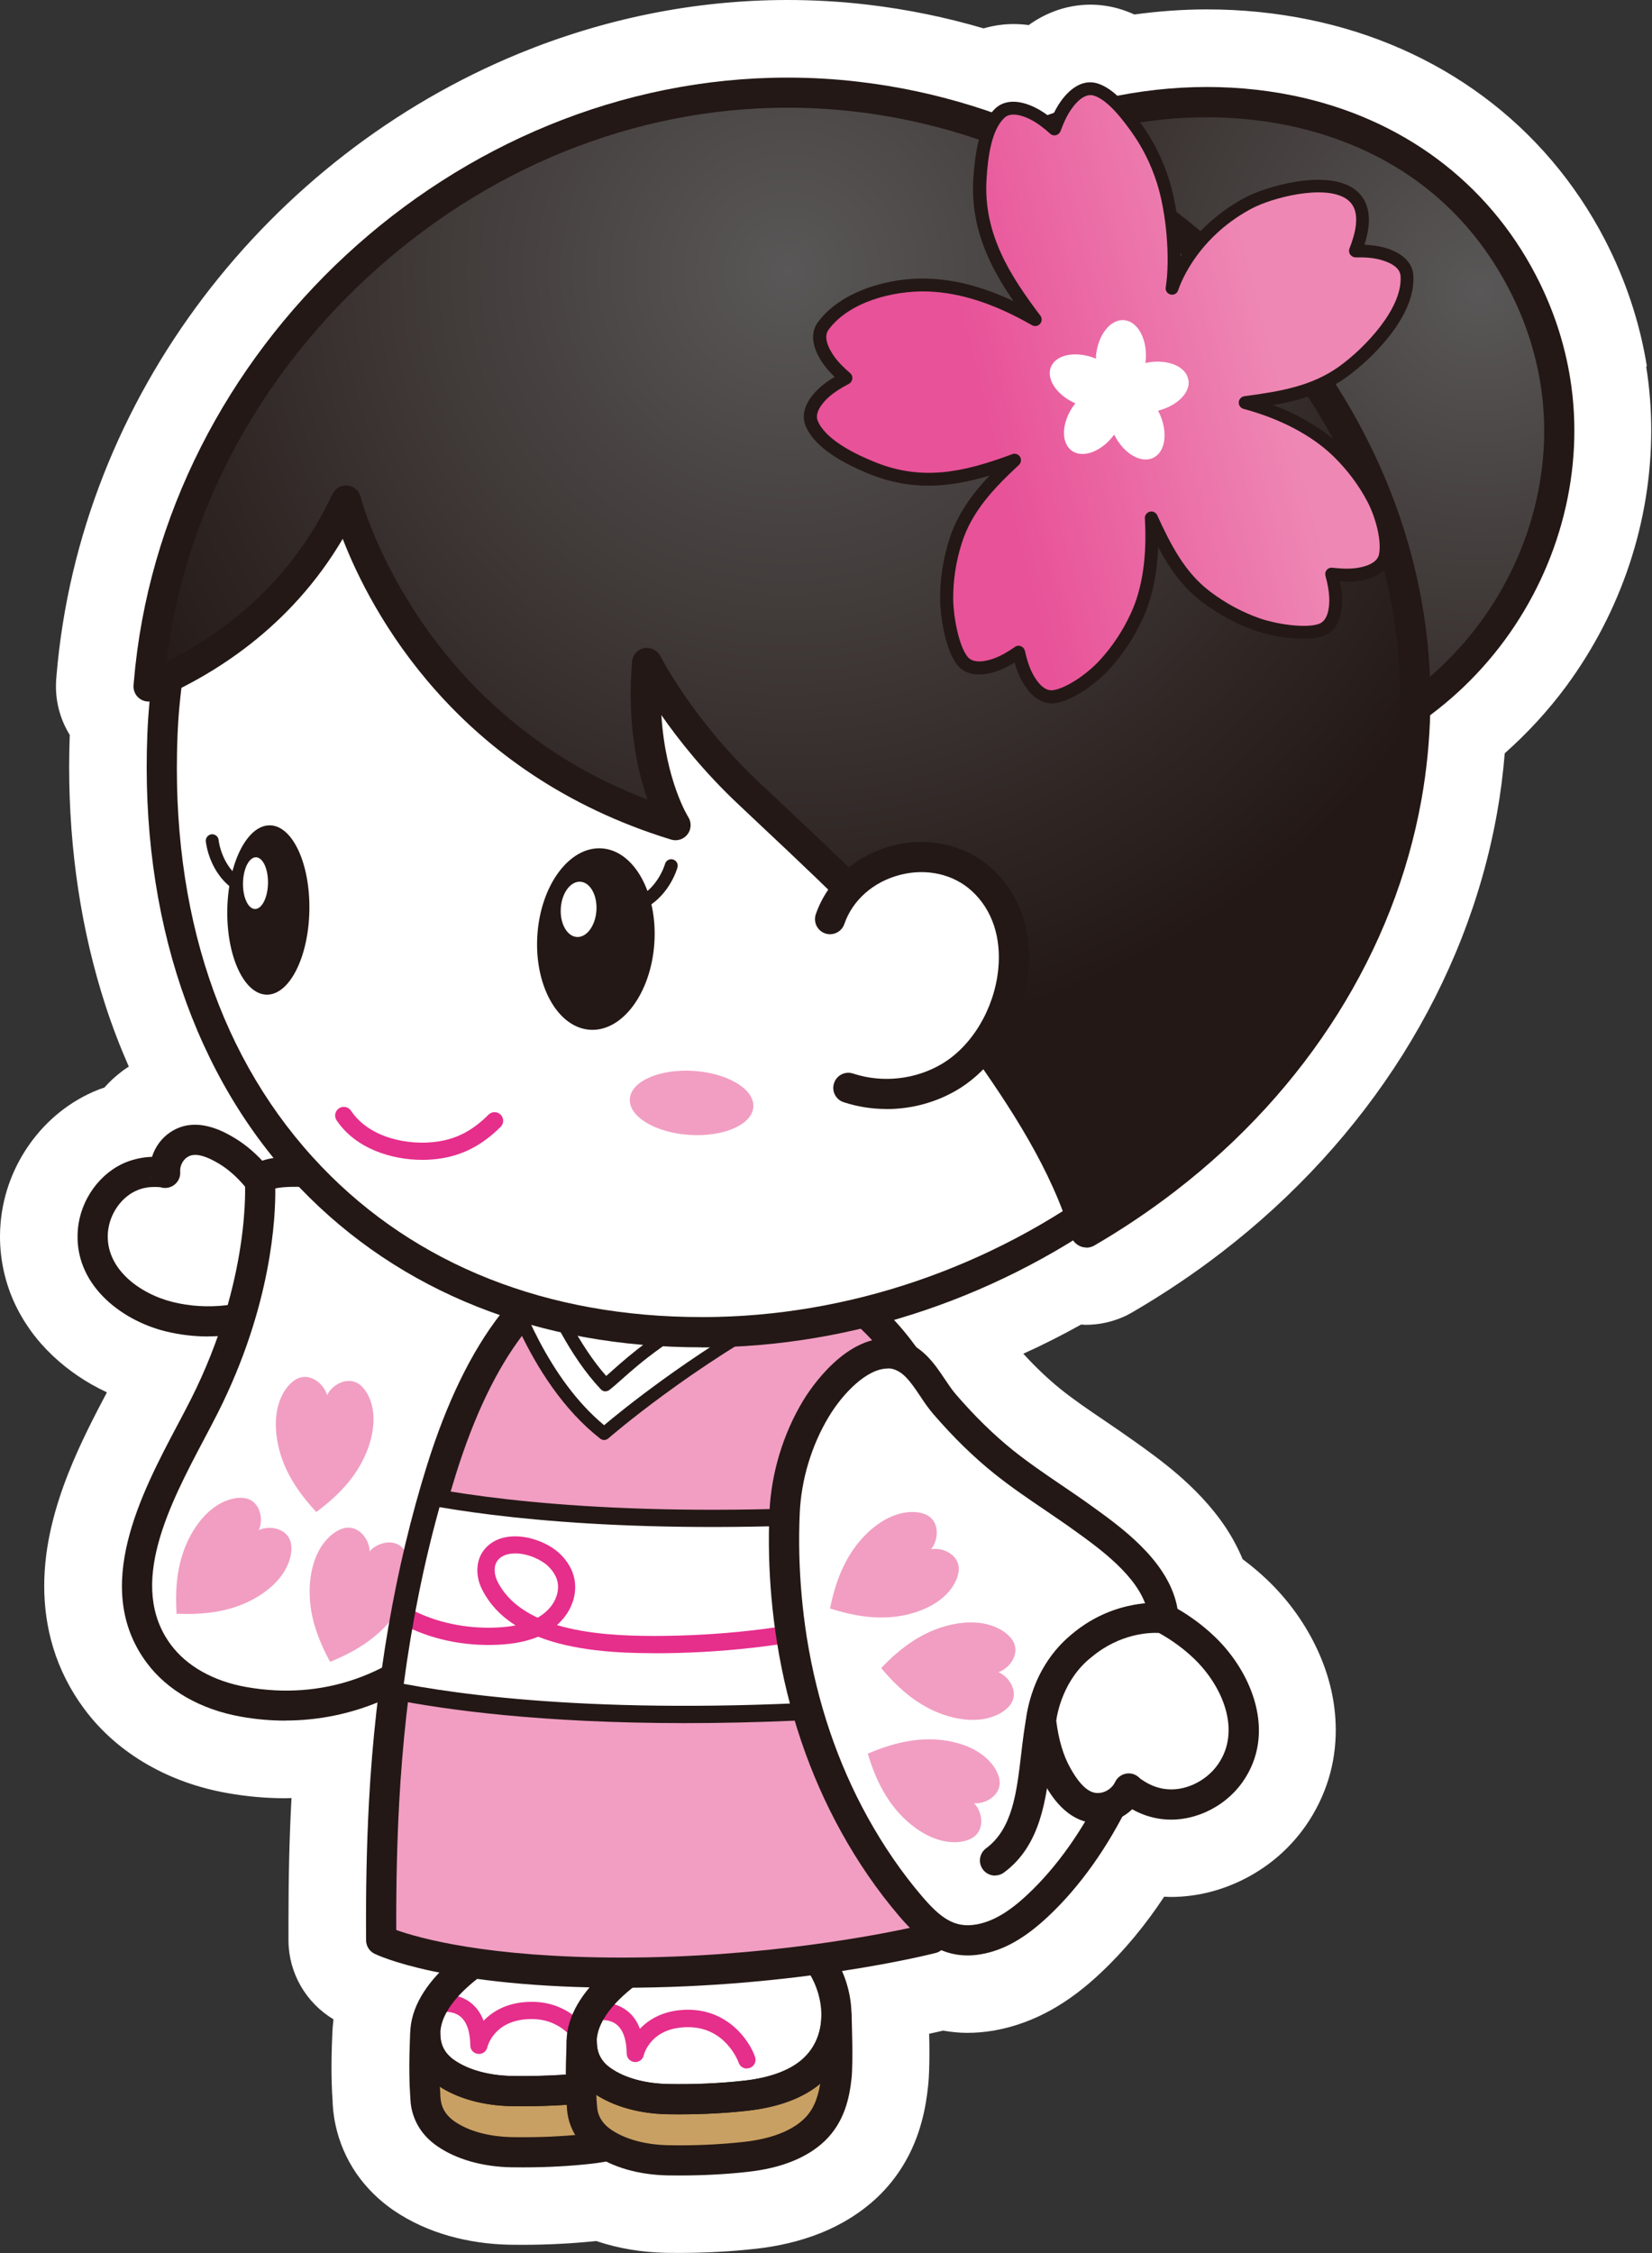 <?xml version="1.0" encoding="UTF-8"?><svg id="_レイヤー_2" xmlns="http://www.w3.org/2000/svg" xmlns:xlink="http://www.w3.org/1999/xlink" viewBox="0 0 191.61 261.29"><rect x="0" y="0" width="191.61" height="261.29" fill="#333333" stroke="none"/><defs><style>.cls-1{fill:#231815;}.cls-1,.cls-2,.cls-3,.cls-4,.cls-5,.cls-6,.cls-7,.cls-8{stroke-width:0px;}.cls-2{fill:#f19ec2;}.cls-3{fill:#c9a063;}.cls-4{fill:#e62e8b;}.cls-5{fill:#fff;}.cls-6{fill:url(#_名称未設定グラデーション_6);}.cls-7{fill:url(#_名称未設定グラデーション_7);}.cls-8{fill:url(#_名称未設定グラデーション_7-2);}</style><radialGradient id="_名称未設定グラデーション_7" cx="307.34" cy="-733.45" fx="307.34" fy="-733.45" r="76.93" gradientTransform="translate(-306.09 669.39) rotate(14.19)" gradientUnits="userSpaceOnUse"><stop offset="0" stop-color="#595757"/><stop offset="1" stop-color="#231815"/></radialGradient><radialGradient id="_名称未設定グラデーション_7-2" cx="91.44" cy="31.46" fx="91.44" fy="31.46" r="89.7" gradientTransform="matrix(1,0,0,1,0,0)" xlink:href="#_名称未設定グラデーション_7"/><linearGradient id="_名称未設定グラデーション_6" x1="242.14" y1="-566.05" x2="273.07" y2="-581.02" gradientTransform="translate(-236.65 554.18) rotate(11.57)" gradientUnits="userSpaceOnUse"><stop offset="0" stop-color="#e85298"/><stop offset="1" stop-color="#ee87b4"/></linearGradient></defs><g id="_レイヤー_4"><polygon class="cls-5" points="26.35 207.94 26.35 207.94 26.35 207.94 26.35 207.94"/><polygon class="cls-5" points=".07 141.8 .07 141.8 .07 141.79 .07 141.8"/><polygon class="cls-5" points="14.7 123.86 14.71 123.85 14.71 123.85 14.7 123.86"/><path class="cls-5" d="M191.02,42.51h0c-.82-5.12-2.48-10.09-4.89-14.74-3.43-6.61-8.25-12.26-14.1-16.59-5.85-4.34-12.7-7.36-20.14-8.89-3.92-.81-7.91-1.2-11.89-1.2-2.82,0-5.64.21-8.43.59-.57-.26-1.19-.5-1.87-.69h0c-1.03-.29-2.13-.45-3.22-.45-1.26,0-2.5.21-3.63.57-1.36.44-2.54,1.08-3.54,1.8-.56-.08-1.15-.12-1.76-.12-1.1,0-2.29.16-3.47.5-4.35-1.28-8.82-2.2-13.37-2.74h0C97.6.18,94.45,0,91.33,0c-10.87,0-21.4,2.22-31.09,6.19-14.54,5.97-27.22,15.86-36.67,28.32-9.44,12.46-15.66,27.56-17.02,43.88v.02s-.03.35-.03.35v-.03c-.02.29-.03.59-.03.89,0,2.01.57,3.94,1.6,5.61-.04,1.23-.07,2.45-.07,3.67,0,9.76,1.42,19.11,4.22,27.73.79,2.42,1.69,4.77,2.7,7.07-.07.05-.15.09-.23.14-.99.67-1.85,1.44-2.61,2.29-.24.08-.48.15-.72.25-3.3,1.32-5.93,3.52-7.85,6.17-1.91,2.65-3.15,5.79-3.46,9.24-.05.55-.07,1.09-.07,1.63,0,2.79.65,5.5,1.74,7.81.82,1.74,1.86,3.27,3.02,4.59,1.75,1.98,3.74,3.51,5.82,4.71.6.34,1.21.65,1.82.94-1.39,2.64-3.06,5.81-4.49,9.42-.75,1.91-1.43,3.94-1.94,6.11-.51,2.17-.84,4.49-.84,6.95,0,2.32.31,4.76,1.06,7.2.75,2.44,1.95,4.84,3.58,7.03,1.99,2.69,4.53,4.85,7.36,6.47,2.83,1.62,5.94,2.71,9.22,3.29,2.24.4,4.5.6,6.73.6.24,0,.48-.01.73-.02-.24,4.44-.35,9.07-.35,14.05,0,.82,0,1.66,0,2.51h0c.03,3.76,2.04,7.19,5.22,9.1-.01.14-.02.29-.04.43-.03.21-.04.33-.06.62,0,.09-.01.23-.03.48-.03.74-.1,2.23-.1,4.01,0,1.22.03,2.57.13,3.98h0v.03s0,0,0,.01c0,0,0,0,0,0v.14s0-.01,0-.01c.03.38.07,1.34.34,2.57.42,1.97,1.25,3.93,2.42,5.62,1.17,1.7,2.65,3.12,4.25,4.23,2.04,1.4,4.24,2.37,6.5,3.01,2.27.64,4.62.97,7.01,1.02h.01c.5,0,1.01.01,1.54.01,2.88,0,5.75-.15,8.5-.44,2.58.87,5.3,1.31,8.08,1.37h.01c.51,0,1.02.01,1.53.01,3.02,0,6.03-.16,8.89-.48,2.6-.29,5.1-.86,7.49-1.81,2.39-.95,4.67-2.33,6.62-4.17h0c1.15-1.09,2.1-2.29,2.86-3.5,1.14-1.81,1.83-3.63,2.26-5.22.44-1.6.63-3.01.75-4.11.08-.73.11-1.35.13-1.99.02-.63.03-1.27.03-1.9,0-.78-.01-1.55-.03-2.24.63-.13,1.17-.25,1.61-.36.9.15,1.83.26,2.79.26,1.04,0,2.09-.09,3.12-.27h0c2.36-.41,4.65-1.27,6.71-2.43,2.06-1.16,3.91-2.6,5.65-4.24,2.77-2.6,5.22-5.59,7.38-8.85.24,0,.48.03.72.03,3.17,0,6.15-.81,8.82-2.21,2.66-1.4,5.04-3.42,6.87-6.04h0c1.19-1.7,2.08-3.56,2.66-5.45.58-1.89.83-3.81.83-5.65,0-3.68-.98-7-2.39-9.87-1.42-2.88-3.29-5.36-5.46-7.46-.94-.9-1.92-1.73-2.95-2.49-.56-1.34-1.23-2.57-1.95-3.66-1.74-2.6-3.73-4.56-5.57-6.16-1.85-1.59-3.6-2.83-4.87-3.74-1.23-.88-2.42-1.69-3.55-2.46-1.93-1.3-3.73-2.54-5.17-3.7-1.41-1.14-2.84-2.48-4.33-4.11,2.28-1.03,4.51-2.16,6.7-3.38.17,0,.34.02.51.03,1.6,0,3.12-.33,4.64-1.03l.35-.18.13-.07.34-.19c3.59-2.09,7.07-4.42,10.35-6.95,8.45-6.51,15.54-14.27,20.97-22.89,5.42-8.62,9.19-18.12,10.96-28.06.41-2.29.7-4.6.89-6.91,2.61-2.32,5.02-4.92,7.14-7.79,6.4-8.7,9.85-19.11,9.85-29.65,0-2.48-.19-4.97-.59-7.44ZM10.95,88.35s0,0,0,0c0,0,0,0,0,0h0ZM17.06,163.13s0,0,0,0t0,0h0ZM69.57,259.87s0,0,0,0,0,0,0,0h0ZM109.2,6.1s0,0,0,0h0s0,0,0,0ZM121.58,152.73s0,0,0,0c0,0,0,0,0,0h-.01Z"/><path class="cls-5" d="M51.73,240.37c2.12,1.46,4.95,2.08,7.61,2.13,2.95.05,6.11-.07,9.04-.4s5.91-1.2,7.91-3.1c3.15-2.99,3.2-7.66,1.37-11.22-.88-1.71-2.33-3.42-4.11-4.47-4.12-2.42-9.34-.71-13.3,1.14-4.82,2.26-11.99,7.12-10.79,12.64.31,1.44,1.14,2.5,2.27,3.27Z"/><path class="cls-3" d="M49.33,242.97c.03.4.04.81.13,1.22.31,1.44,1.14,2.5,2.27,3.27,2.12,1.46,4.95,2.08,7.61,2.13,2.95.05,6.11-.07,9.04-.4s5.91-1.2,7.91-3.1c1.79-1.7,2.35-3.94,2.59-6.2.21-1.89,0-7.09,0-7.09-.02,2.27-.8,4.5-2.59,6.2-2,1.9-4.99,2.78-7.91,3.1s-6.09.45-9.04.4c-2.66-.05-5.49-.67-7.61-2.13-1.13-.78-1.96-1.84-2.27-3.27-.09-.41-.13-.81-.13-1.22,0,0-.23,3.96,0,7.09Z"/><path class="cls-4" d="M68.48,238.95c-.41,0-.8-.26-.94-.67-.06-.17-1.52-4.13-5.87-4.13s-5.12,3.16-5.15,3.29c-.12.49-.59.81-1.09.75-.5-.06-.88-.47-.88-.97-.02-1.64-.42-2.78-1.18-3.38-.93-.73-2.16-.49-2.17-.48-.54.12-1.07-.22-1.19-.76-.12-.54.22-1.07.76-1.19.09-.02,2.17-.46,3.85.86.65.52,1.15,1.21,1.47,2.08,1.13-1.19,2.93-2.2,5.6-2.2,4.64,0,7.11,3.58,7.76,5.47.18.52-.1,1.09-.62,1.27-.11.04-.22.05-.33.05Z"/><path class="cls-1" d="M60.68,244.26c-.46,0-.92,0-1.37-.01-3.34-.06-6.38-.93-8.57-2.44,0,0,0,0,0,0-1.6-1.1-2.6-2.56-2.99-4.34-1.31-6.08,5.21-11.52,11.76-14.6,6.27-2.94,11.15-3.29,14.93-1.07,1.93,1.13,3.67,3.02,4.78,5.18,2,3.9,2.25,9.52-1.72,13.29-2.04,1.94-5.04,3.14-8.92,3.57-2.49.28-5.19.42-7.89.42ZM52.72,238.93c1.63,1.12,3.99,1.77,6.65,1.82,3.01.05,6.05-.08,8.81-.39,3.06-.34,5.45-1.25,6.9-2.63,2.66-2.52,2.42-6.41,1.02-9.15-.8-1.56-2.09-2.97-3.44-3.76-2.71-1.59-6.53-1.2-11.67,1.22-4.09,1.92-10.77,6.33-9.83,10.69.19.89.7,1.61,1.55,2.2h0Z"/><path class="cls-1" d="M60.69,251.35c-.46,0-.92,0-1.39-.01-3.34-.06-6.38-.93-8.57-2.44-1.6-1.1-2.6-2.56-2.99-4.34-.1-.46-.13-.89-.15-1.26v-.19s-.01,0-.01,0c-.23-3.21-.01-7.15,0-7.32.05-.94.85-1.7,1.79-1.65.95.03,1.7.8,1.7,1.74,0,.29.03.57.09.85.19.89.7,1.61,1.55,2.2,1.63,1.12,3.99,1.77,6.65,1.82,3.01.05,6.05-.08,8.81-.39,3.06-.34,5.45-1.25,6.9-2.63,1.67-1.59,2.04-3.56,2.04-4.94,0-.95.77-1.72,1.72-1.74.93,0,1.74.73,1.78,1.68.02.55.2,5.38,0,7.35-.24,2.24-.82,5.08-3.12,7.28-2.04,1.94-5.04,3.14-8.92,3.57-2.49.28-5.19.42-7.88.42ZM51.07,242.84v.22c.03.29.05.54.1.76.19.89.7,1.61,1.55,2.2,1.63,1.13,3.99,1.77,6.65,1.82,3,.06,6.05-.08,8.81-.39,3.06-.34,5.45-1.25,6.9-2.63,1.01-.95,1.6-2.22,1.92-4.12-2.02,1.68-4.85,2.74-8.43,3.14-2.91.33-6.11.46-9.27.41-3.19-.06-6.12-.86-8.28-2.25.01.29.03.57.05.84h0Z"/><path class="cls-5" d="M69.87,241.3c2.12,1.46,4.95,2.08,7.61,2.13,2.95.05,6.11-.07,9.04-.4,2.92-.33,5.91-1.2,7.91-3.1,3.15-2.99,3.2-7.66,1.37-11.22-.88-1.71-2.33-3.42-4.11-4.47-4.12-2.42-9.34-.71-13.3,1.14-4.82,2.26-11.99,7.12-10.79,12.64.31,1.44,1.14,2.5,2.27,3.27Z"/><path class="cls-3" d="M67.46,243.91c.03.4.04.81.13,1.22.31,1.44,1.14,2.5,2.27,3.27,2.12,1.46,4.95,2.08,7.61,2.13,2.95.05,6.11-.07,9.04-.4s5.91-1.2,7.91-3.1c1.79-1.7,2.35-3.94,2.59-6.2.21-1.89,0-7.09,0-7.09-.02,2.27-.8,4.5-2.59,6.2-2,1.9-4.99,2.78-7.91,3.1-2.93.33-6.09.45-9.04.4-2.66-.05-5.49-.67-7.61-2.13-1.13-.78-1.96-1.84-2.27-3.27-.09-.41-.13-.81-.13-1.22,0,0-.23,3.96,0,7.09Z"/><path class="cls-4" d="M86.62,239.89c-.41,0-.8-.26-.94-.67-.06-.17-1.52-4.13-5.87-4.13s-5.12,3.16-5.15,3.29c-.12.49-.59.81-1.09.75-.5-.06-.88-.47-.88-.97-.02-1.63-.42-2.76-1.17-3.37-.92-.74-2.18-.49-2.19-.49-.54.12-1.07-.23-1.18-.77-.12-.54.22-1.07.76-1.19.09-.02,2.17-.46,3.84.86.66.52,1.15,1.21,1.47,2.08,1.13-1.19,2.93-2.21,5.6-2.21,4.64,0,7.11,3.58,7.76,5.48.18.52-.1,1.09-.62,1.27-.11.04-.22.05-.33.05Z"/><path class="cls-1" d="M78.83,245.2c-.46,0-.93,0-1.39-.01-3.33-.06-6.38-.93-8.57-2.44h0c-1.6-1.1-2.6-2.56-2.99-4.34-1.31-6.08,5.21-11.52,11.76-14.6,6.26-2.94,11.15-3.29,14.93-1.07,1.93,1.13,3.67,3.02,4.78,5.18,2,3.9,2.25,9.52-1.72,13.29-2.04,1.94-5.04,3.14-8.92,3.57-2.49.28-5.19.42-7.88.42ZM70.86,239.86c1.63,1.13,3.99,1.77,6.65,1.82,3,.06,6.05-.08,8.81-.39,3.06-.34,5.45-1.25,6.9-2.63,2.66-2.52,2.42-6.41,1.02-9.15-.8-1.56-2.09-2.97-3.44-3.76-2.71-1.59-6.53-1.19-11.67,1.22-4.09,1.92-10.77,6.33-9.83,10.69.19.89.7,1.62,1.55,2.2h0Z"/><path class="cls-1" d="M78.82,252.29c-.46,0-.92,0-1.37-.01-3.34-.06-6.38-.93-8.57-2.44-1.6-1.1-2.6-2.56-2.99-4.34-.1-.47-.13-.89-.15-1.26v-.19s-.01,0-.01,0c-.23-3.21-.01-7.15,0-7.32.05-.93.82-1.65,1.75-1.65.02,0,.03,0,.05,0,.95.03,1.7.8,1.7,1.74,0,.29.03.57.09.85.19.89.7,1.61,1.55,2.2,1.63,1.13,3.99,1.77,6.65,1.82,3,.06,6.05-.08,8.81-.39,3.06-.34,5.45-1.25,6.9-2.63,1.67-1.59,2.04-3.56,2.04-4.94,0-.95.77-1.72,1.72-1.74.93.01,1.74.73,1.78,1.68.02.54.2,5.38,0,7.35-.24,2.24-.82,5.08-3.12,7.28-2.04,1.94-5.04,3.14-8.92,3.57-2.49.28-5.19.42-7.89.42ZM69.21,243.78l.02.22c.02.29.04.54.08.76.19.89.7,1.61,1.55,2.2,1.63,1.12,3.99,1.77,6.65,1.82,3.01.06,6.05-.08,8.81-.39,3.06-.34,5.45-1.25,6.9-2.63,1.01-.95,1.6-2.22,1.92-4.12-2.02,1.68-4.85,2.73-8.43,3.14-2.92.33-6.12.46-9.27.41-3.19-.06-6.12-.86-8.28-2.25.01.29.03.57.05.84h0Z"/><path class="cls-5" d="M32.86,151.18c-4.03,2.04-8.83,2.6-13.22,1.51-4.64-1.15-9.32-4.72-8.86-9.97.23-2.69,2.01-5.34,4.55-6.34.86-.34,1.79-.5,2.71-.48.07,0,1.11.03,1.11.12-.1-1.26.52-2.55,1.56-3.25,1.8-1.22,3.95-.29,5.61.71,2.36,1.42,4.12,3.69,5.59,5.97.92,1.43,1.71,2.95,2.36,4.52.62,1.48,1.38,3.11.89,4.74-.35,1.16-1.26,1.95-2.31,2.48Z"/><path class="cls-1" d="M24.15,154.99c-1.66,0-3.32-.2-4.93-.59-5.29-1.31-10.73-5.56-10.19-11.82.3-3.46,2.57-6.6,5.65-7.82.92-.36,1.93-.57,2.95-.6.36-1.14,1.1-2.17,2.1-2.84,3.01-2.04,6.38,0,7.49.66,2.85,1.71,4.78,4.39,6.16,6.53.97,1.52,1.81,3.13,2.51,4.79l.11.27c.66,1.57,1.48,3.51.83,5.64-.45,1.48-1.55,2.7-3.19,3.53h0c-2.92,1.48-6.22,2.24-9.5,2.24ZM17.9,137.65c-.67,0-1.33.12-1.92.36-1.85.73-3.27,2.73-3.46,4.87-.36,4.21,3.65,7.16,7.54,8.12,3.97.98,8.35.48,12.01-1.38h0c.78-.4,1.26-.87,1.42-1.42.28-.92-.2-2.06-.71-3.28l-.12-.28c-.61-1.47-1.36-2.9-2.22-4.25-1.17-1.82-2.79-4.08-5.01-5.42-2.3-1.38-3.23-1.1-3.73-.76-.52.35-.85,1.04-.8,1.66.08.96-.64,1.81-1.6,1.89-.24.02-.48,0-.69-.08-.23-.02-.56-.03-.6-.03-.03,0-.07,0-.1,0ZM17.41,136.17c.03.37.17.67.35.91-.19-.26-.32-.57-.35-.91Z"/><path class="cls-5" d="M53.2,188.75c-6.52,7.03-15.47,10.3-24.96,8.61-3.8-.68-7.53-2.48-9.83-5.58-6.54-8.81,1.23-20.65,5.3-28.74,7.32-14.52,6.43-26.16,6.43-26.16,0,0,.33-1.88,10.42-.44s21.77,5.19,22.02,13.57-.96,29.66-9.39,38.75Z"/><path class="cls-2" d="M20.48,187.14c-.17-2.51,0-5.08.88-7.44.86-2.31,2.55-4.79,4.95-5.69.82-.3,1.88-.48,2.69-.08,1.25.62,1.53,2.4,1.02,3.51l.07-.03c1.11-.48,2.83-.22,3.46,1,.41.81.26,1.87-.03,2.69-.85,2.42-3.31,4.14-5.61,5.04-2.29.89-4.79,1.11-7.25,1.01h-.18Z"/><path class="cls-2" d="M36.69,175.35c-1.72-1.84-3.22-3.93-4.03-6.32-.8-2.34-1.06-5.32.23-7.54.44-.75,1.15-1.56,2.03-1.76,1.36-.31,2.71.89,3.01,2.07l.04-.07c.55-1.08,2.05-1.96,3.31-1.42.83.36,1.38,1.29,1.68,2.1.87,2.41.06,5.3-1.15,7.45-1.2,2.14-3,3.9-4.97,5.37l-.15.11Z"/><path class="cls-2" d="M38.28,192.72c-1.2-2.21-2.14-4.61-2.33-7.12-.19-2.46.3-5.42,2.11-7.24.61-.62,1.5-1.22,2.41-1.2,1.4.04,2.4,1.54,2.4,2.76l.05-.06c.8-.9,2.48-1.39,3.56-.55.71.56,1.02,1.59,1.1,2.46.24,2.55-1.26,5.15-2.97,6.93-1.7,1.77-3.88,3.02-6.15,3.95l-.17.07Z"/><path class="cls-1" d="M33.09,199.54c-1.7,0-3.43-.15-5.15-.46-4.67-.83-8.55-3.05-10.93-6.26-6.42-8.65-.64-19.6,3.59-27.59.55-1.04,1.08-2.04,1.56-2.99,6.98-13.86,6.25-25.13,6.25-25.24-.01-.14,0-.29.02-.44.43-2.42,4.37-3.02,12.39-1.87,14.93,2.13,23.29,7.55,23.52,15.25.04,1.16.75,28.55-9.85,39.99h0c-5.78,6.24-13.38,9.6-21.4,9.6ZM31.93,137.82c.04,3.29-.4,13.59-6.65,26-.49.97-1.03,1.99-1.59,3.05-4,7.57-8.98,16.99-3.87,23.87,1.85,2.49,4.95,4.23,8.73,4.9,8.79,1.57,17.09-1.3,23.37-8.08h0c7.71-8.32,9.21-28.17,8.92-37.51-.25-8.12-14.43-11.02-20.52-11.89-5.24-.75-7.5-.54-8.39-.34Z"/><path class="cls-2" d="M108.12,224.78c-.15-8.61-1.17-39.5-.19-47.12.69-5.41,1.95-10.61-.41-15.81-5.98-13.18-23-21.45-36.78-16.78-10.92,3.71-16.34,15.15-19.55,25.39-3.89,12.44-5.95,25.52-6.65,38.51-.29,5.34-.37,10.69-.34,16.03,0,0,7.54,3.77,27.93,3.77s35.97-3.99,35.97-3.99Z"/><path class="cls-1" d="M72.15,230.52c-20.57,0-28.39-3.79-28.72-3.95-.59-.29-.96-.89-.97-1.55-.04-5.85.07-11.13.34-16.14.76-13.98,3.02-27.08,6.72-38.93,4.6-14.69,11.35-23.37,20.65-26.53,14.27-4.84,32.46,3.43,38.94,17.71,2.24,4.93,1.54,9.8.86,14.51-.11.74-.21,1.49-.31,2.24-.78,6.08-.24,28.22.05,40.11.07,2.82.13,5.17.15,6.76.01.81-.53,1.52-1.32,1.73-.64.17-16.02,4.04-36.41,4.04ZM45.96,223.82c2.57.92,10.51,3.2,26.19,3.2,16.54,0,30.02-2.69,34.19-3.62-.03-1.45-.08-3.26-.13-5.33-.31-12.83-.84-34.29-.02-40.64.1-.77.21-1.54.32-2.3.63-4.4,1.23-8.57-.58-12.56-5.78-12.74-21.95-20.14-34.62-15.84-8.17,2.77-14.2,10.71-18.44,24.26-3.62,11.57-5.83,24.38-6.57,38.08-.25,4.6-.36,9.44-.34,14.75Z"/><path class="cls-5" d="M108.3,175c-30.21,2.45-49.13.26-58.03-1.35-2.1,7.33-3.58,14.86-4.54,22.44,8.34,1.65,28.43,4.35,61.83,1.45-.1-8.55-.06-16.5.37-19.88.11-.89.24-1.78.37-2.66Z"/><path class="cls-4" d="M75.86,191.72h-.08c-4.14,0-9.22-.28-13.36-1.91-1.27.53-2.81.84-4.62.93-4.02.2-8-.66-11.23-2.42-.48-.26-.66-.87-.4-1.36.26-.49.87-.67,1.36-.4,2.91,1.58,6.52,2.36,10.17,2.18.76-.04,1.46-.12,2.1-.24-1.63-1.03-2.99-2.39-3.89-4.18-.81-1.6-.71-3.42.26-4.61.74-.92,1.85-1.45,3.2-1.53,1.94-.12,4.25.73,5.61,2.05.85.83,1.42,1.8,1.63,2.82.3,1.41-.05,2.95-.96,4.24-.31.43-.65.82-1.05,1.17,3.55,1.06,7.72,1.26,11.17,1.26h.08c7.5,0,14.82-.82,21.74-2.42,3.61-.84,6.75-1.74,9.62-2.74.52-.18,1.09.09,1.28.61.18.52-.09,1.09-.61,1.28-2.93,1.03-6.15,1.95-9.83,2.8-7.07,1.64-14.53,2.48-22.19,2.48ZM59.75,180.16c-.09,0-.17,0-.26,0-.78.05-1.38.31-1.76.79-.54.66-.39,1.74-.03,2.45.97,1.92,2.63,3.26,4.66,4.2.69-.39,1.25-.89,1.67-1.48.58-.82.82-1.81.64-2.66-.17-.8-.68-1.42-1.07-1.81-.77-.75-2.34-1.5-3.84-1.5Z"/><path class="cls-1" d="M79.44,199.83c-16.75,0-27.84-1.56-33.91-2.76-.52-.1-.86-.58-.8-1.11,1-7.87,2.54-15.47,4.57-22.59.14-.49.63-.8,1.14-.71,8.58,1.55,27.49,3.79,57.77,1.34.3-.02.6.09.81.31.21.22.3.53.26.83l-.06.38c-.11.75-.22,1.5-.31,2.26-.36,2.83-.49,9.48-.37,19.74,0,.52-.39.96-.91,1.01-10.76.94-20.14,1.3-28.21,1.3ZM46.84,195.28c9.2,1.73,28.49,3.97,59.71,1.33-.11-9.96.02-16.21.39-19.09.06-.48.13-.96.19-1.43-28.79,2.23-47.22.23-56.15-1.31-1.81,6.49-3.2,13.38-4.15,20.5Z"/><path class="cls-5" d="M104.58,157.3c.63.27,1.2.7,1.69,1.19,1.3,1.3,2.11,3.01,3.31,4.4,2.07,2.4,4.32,4.65,6.79,6.64,2.93,2.35,6.14,4.33,9.19,6.51,3.45,2.47,7.99,5.8,9.14,10.09.44,1.63.3,3.36.04,5.03-1.62,10.66-6.4,22.36-14.37,29.83-1.95,1.82-4.22,3.46-6.85,3.91-3.56.62-5.8-1.38-7.94-3.88-2.48-2.9-4.64-6.08-6.48-9.42-3.68-6.66-6.07-13.98-7.26-21.49-.52-3.25-.81-6.54-.88-9.83-.04-1.63-.02-3.27.05-4.9.18-4.16,1.48-8.45,3.63-12.02,1.67-2.76,5.18-6.8,8.83-6.39.39.04.76.15,1.11.3Z"/><path class="cls-2" d="M96.27,186.54c.49-2.47,1.32-4.91,2.78-6.96,1.43-2.01,3.71-3.97,6.26-4.21.87-.08,1.94.02,2.62.62,1.05.92.85,2.72.07,3.66h.08c1.19-.19,2.79.51,3.08,1.85.19.89-.24,1.87-.73,2.59-1.45,2.11-4.27,3.14-6.72,3.41-2.44.27-4.91-.17-7.26-.91l-.17-.06Z"/><path class="cls-2" d="M102.21,193.43c1.74-1.82,3.75-3.44,6.08-4.38,2.29-.93,5.26-1.36,7.54-.19.78.4,1.62,1.06,1.87,1.93.39,1.34-.74,2.75-1.9,3.13l.07.03c1.1.49,2.07,1.94,1.6,3.22-.31.85-1.21,1.45-2.01,1.79-2.36,1-5.29.36-7.51-.73-2.2-1.08-4.06-2.78-5.64-4.66l-.11-.14Z"/><path class="cls-2" d="M100.65,203.37c2.31-.99,4.79-1.7,7.31-1.66,2.47.04,5.37.8,7.01,2.77.56.67,1.08,1.61.97,2.51-.17,1.39-1.75,2.24-2.97,2.13l.06.06c.83.88,1.15,2.59.21,3.59-.62.66-1.68.87-2.55.87-2.56,0-5.01-1.74-6.62-3.6-1.61-1.86-2.65-4.14-3.37-6.49l-.05-.18Z"/><path class="cls-1" d="M112.23,226.77c-3.51,0-5.91-2.18-7.98-4.61-2.47-2.9-4.72-6.16-6.68-9.71-3.69-6.66-6.2-14.09-7.46-22.06-.52-3.28-.83-6.67-.91-10.06-.04-1.68-.02-3.37.05-5.02.2-4.46,1.58-9.02,3.88-12.84.79-1.32,5.03-7.85,10.52-7.23.55.06,1.09.21,1.61.44h0c.8.35,1.55.87,2.24,1.56.84.84,1.47,1.78,2.08,2.69.44.65.85,1.27,1.32,1.81,2.19,2.53,4.34,4.63,6.56,6.42,1.82,1.46,3.82,2.82,5.75,4.13,1.13.77,2.26,1.53,3.36,2.33,3.37,2.42,8.47,6.07,9.81,11.06.54,2,.34,4.03.08,5.75-1.88,12.33-7.45,23.86-14.91,30.84-2.7,2.53-5.16,3.91-7.75,4.36-.55.1-1.08.14-1.59.14ZM102.95,158.71c-2.37,0-5.16,2.83-6.81,5.57-2.01,3.33-3.21,7.31-3.38,11.19-.07,1.58-.09,3.18-.05,4.78.08,3.24.37,6.46.86,9.59,1.2,7.57,3.58,14.61,7.07,20.92,1.85,3.34,3.96,6.41,6.28,9.13,2.12,2.48,3.75,3.74,6.31,3.29,1.89-.33,3.78-1.43,5.95-3.47,6.9-6.47,12.08-17.24,13.84-28.82.21-1.36.37-2.94,0-4.32-1.02-3.79-5.5-7-8.47-9.13-1.08-.78-2.19-1.53-3.29-2.28-1.99-1.35-4.04-2.74-5.97-4.29-2.39-1.92-4.69-4.17-7.02-6.86-.6-.7-1.1-1.43-1.57-2.15-.54-.8-1.05-1.56-1.65-2.17-.36-.37-.76-.65-1.15-.81h0c-.21-.09-.42-.15-.62-.17-.11-.01-.21-.02-.32-.02Z"/><path class="cls-1" d="M115.41,217.51c-.54,0-1.07-.25-1.41-.71-.57-.78-.41-1.87.37-2.45,3.06-2.26,3.55-6.46,4.07-10.9.38-3.22.77-6.54,2.2-9.31,1.61-3.11,4.27-5.59,7.48-6.98,2.16-.94,4.57-1.36,6.96-1.23.97.05,1.7.88,1.65,1.85s-.89,1.7-1.85,1.65c-1.85-.1-3.7.22-5.37.94-2.44,1.06-4.54,3.02-5.77,5.38-1.14,2.2-1.48,5.07-1.83,8.11-.56,4.76-1.19,10.15-5.47,13.3-.31.23-.68.34-1.04.34Z"/><path class="cls-5" d="M125.53,190.8c-4.31,3.38-4.78,8.76-4.78,8.76.26,2.2.79,4.39,1.86,6.32,1.05,1.89,2.59,3.97,5.01,3.8,1.4-.1,2.71-1,3.31-2.26-.04.09.94.69,1.01.73.88.53,1.86.89,2.87,1.04,3,.44,6.19-1.12,7.91-3.58,3.35-4.8.83-10.84-2.99-14.52-1.42-1.36-3.04-2.52-4.79-3.44,0,0-4.88-.62-9.39,3.14Z"/><path class="cls-1" d="M127.32,211.44c-3.65,0-5.6-3.52-6.25-4.71-1.06-1.91-1.73-4.19-2.06-6.96-.01-.12-.02-.24,0-.36.02-.25.59-6.17,5.43-9.97,5.04-4.19,10.48-3.55,10.71-3.52.21.03.41.09.59.19,1.92,1.01,3.66,2.26,5.19,3.73,4.3,4.14,7.15,11.15,3.22,16.78-2.17,3.1-6.02,4.83-9.6,4.31-1.11-.16-2.22-.54-3.23-1.11-.96.92-2.24,1.52-3.58,1.61-.14,0-.27.01-.41.01ZM132.66,207.22c.04.31-.01.64-.16.94.15-.33.19-.65.16-.94ZM122.51,199.55c.28,2.22.81,4.02,1.63,5.48,1.5,2.7,2.63,2.96,3.35,2.9.76-.05,1.53-.57,1.85-1.27.41-.87,1.46-1.25,2.33-.83.22.11.41.25.57.43.16.11.43.29.6.39.69.42,1.46.7,2.22.81,2.26.34,4.81-.84,6.21-2.85,2.75-3.94.49-9.12-2.77-12.25-1.21-1.16-2.58-2.16-4.08-2.99-1-.05-4.47.02-7.77,2.77-.01.01-.03.02-.04.03-3.28,2.57-3.99,6.54-4.1,7.38ZM125.53,190.8h0,0Z"/><path class="cls-5" d="M92.39,151.17c-12.83,6.76-22.31,15.08-22.31,15.08-8.56-6.68-11.97-19.73-11.97-19.73l34.28,4.66Z"/><path class="cls-5" d="M70.24,160.61c-3.99-4.22-6.61-10.58-7.97-13.52l23.08,3.13c-10.11,5.28-12.94,8.67-15.11,10.39Z"/><path class="cls-1" d="M70.08,167c-.16,0-.33-.05-.46-.16-8.66-6.76-12.09-19.59-12.24-20.13-.06-.24,0-.5.16-.69.17-.19.42-.28.66-.25l34.28,4.66c.32.04.58.29.64.61.06.32-.1.64-.39.79-12.59,6.64-22.07,14.89-22.17,14.98-.14.12-.32.19-.49.19ZM59.16,147.42c1,3.16,4.38,12.46,10.91,17.86,1.97-1.66,9.78-8.03,19.95-13.67l-30.85-4.19Z"/><path class="cls-1" d="M70.24,161.36c-.2,0-.4-.08-.55-.24-3.65-3.86-6.13-9.37-7.62-12.67l-.48-1.06c-.12-.25-.09-.54.08-.76.16-.22.43-.34.7-.3l23.08,3.13c.32.04.58.29.64.61.06.32-.1.64-.39.79-8.09,4.22-11.4,7.16-13.59,9.11-.53.47-.98.87-1.41,1.21-.14.11-.3.16-.46.16ZM63.52,148.01c1.39,3.07,3.63,7.98,6.79,11.56.25-.22.52-.45.8-.71,1.93-1.71,5.04-4.47,11.84-8.22l-19.44-2.64Z"/><path class="cls-5" d="M158.35,85.22c-.07,3.11-.38,6.26-.93,9.43-6.11,34.61-39.92,59.02-74.16,59.83-.63.01-1.27.02-1.9.02-38.7,0-64.18-27.93-62.52-69.27C20.43,45.47,56.96,12.11,96.99,16.87c33.38,3.97,62.13,34.18,61.37,68.34Z"/><path class="cls-1" d="M81.35,156.25c-18.84,0-34.93-6.39-46.53-18.46-12.29-12.79-18.58-31.48-17.73-52.63.81-20.14,10.42-39.49,26.38-53.09,15.48-13.2,34.55-19.21,53.73-16.93,16.52,1.97,32.77,10.5,44.57,23.41,12.2,13.34,18.71,29.93,18.34,46.71-.07,3.23-.4,6.5-.96,9.7-2.96,16.8-12.62,32.31-27.18,43.67-14.03,10.95-31.31,17.2-48.67,17.61-.65.02-1.29.02-1.94.02ZM89.24,18.16c-15.6,0-30.81,5.75-43.5,16.56-15.21,12.97-24.38,31.41-25.15,50.57-.82,20.48,4.97,37.79,16.76,50.06,10.93,11.38,26.15,17.39,44.01,17.39.62,0,1.24,0,1.86-.02,16.61-.39,33.16-6.38,46.6-16.87,13.88-10.83,23.07-25.57,25.88-41.52.53-3.03.84-6.11.91-9.17h0c.36-15.88-5.83-31.6-17.42-44.27-11.25-12.3-26.7-20.43-42.4-22.29-2.52-.3-5.04-.45-7.55-.45Z"/><path class="cls-7" d="M106.98,23.47c20.73-16.92,56.17-16.6,69.61,9.26,1.87,3.59,3.18,7.48,3.82,11.48,3.34,20.86-11.81,41.53-32.73,44.51L106.98,23.47Z"/><path class="cls-1" d="M147.67,90.47c-.6,0-1.16-.31-1.48-.82L105.49,24.39c-.47-.75-.3-1.72.38-2.28,12.14-9.91,29.07-14.13,44.19-11.01,12.47,2.57,22.44,9.97,28.08,20.82,1.99,3.82,3.33,7.86,3.99,12.01,1.67,10.43-1.11,21.48-7.62,30.33-6.49,8.81-16.19,14.71-26.59,16.19-.08.01-.17.02-.25.02ZM109.29,23.87l39.25,62.94c9.06-1.6,17.44-6.89,23.15-14.63,5.96-8.09,8.51-18.19,6.98-27.69-.61-3.78-1.83-7.46-3.64-10.95-6.59-12.69-17.6-17.34-25.68-19-13.62-2.81-28.82.76-40.06,9.34Z"/><ellipse class="cls-2" cx="80.21" cy="127.91" rx="3.72" ry="7.18" transform="translate(-52.58 199.74) rotate(-86.32)"/><ellipse class="cls-1" cx="69.12" cy="108.92" rx="10.54" ry="6.8" transform="translate(-44.02 170.89) rotate(-86.32)"/><path class="cls-1" d="M73.92,105.68c-.29,0-.57-.17-.69-.46-.16-.38.02-.82.4-.98,2.68-1.12,3.49-4.01,3.5-4.04.11-.4.52-.64.92-.53.4.11.64.52.53.92-.04.15-1.02,3.63-4.37,5.03-.09.04-.19.06-.29.06Z"/><ellipse class="cls-5" cx="67.12" cy="105.47" rx="3.21" ry="2.07" transform="translate(-42.45 165.67) rotate(-86.32)"/><ellipse class="cls-1" cx="31.12" cy="105.54" rx="9.82" ry="4.76" transform="translate(-75.03 134.49) rotate(-88.83)"/><path class="cls-1" d="M27.71,103.4c-.14,0-.28-.04-.4-.12-3.06-1.96-3.42-5.56-3.44-5.71-.04-.41.27-.78.68-.82.4-.03.78.27.81.68,0,.05.33,3.04,2.75,4.58.35.22.45.69.23,1.04-.14.22-.39.35-.63.35Z"/><ellipse class="cls-5" cx="29.63" cy="102.42" rx="3" ry="1.45" transform="translate(-73.37 129.95) rotate(-88.83)"/><path class="cls-8" d="M17.24,79.63c7.7-3.27,17.27-9.58,22.88-21.57,0,0,6.98,28.08,38.24,37.65,0,0-4.32-6.65-3.33-18.82,0,0,3.79,7.57,11.77,15.09,9.6,9.05,19.29,17.82,27,28.62,4.59,6.42,9.78,14.21,12.15,22.35l.09-.04c3.19-1.85,6.26-3.91,9.2-6.17,14.94-11.5,24.85-27.25,27.91-44.33.58-3.27.92-6.6.99-9.9.39-17.12-6.31-34.01-18.87-47.57-12.29-13.27-28.57-21.69-45.82-23.72-2.69-.32-5.42-.48-8.12-.48-37.7,0-70.96,31.09-74.06,68.53l-.03.35Z"/><path class="cls-1" d="M125.98,144.67c-.24,0-.49-.05-.7-.15-.47-.21-.86-.59-1.01-1.08-2.24-7.67-7.04-15.02-11.9-21.83-6.95-9.74-15.39-17.67-24.32-26.06l-2.45-2.31c-3.95-3.72-6.89-7.44-8.89-10.31.49,7.61,3.08,11.77,3.12,11.82.39.62.36,1.42-.08,2-.44.58-1.2.83-1.9.62-25-7.66-34.87-26.54-38.1-34.88-6.08,10.32-15.05,15.85-21.83,18.73-.56.24-1.21.17-1.71-.19-.5-.36-.77-.95-.72-1.56l.03-.35C18.73,40.46,52.73,9,91.33,9c2.77,0,5.57.16,8.32.49,17.67,2.07,34.32,10.69,46.9,24.27,12.87,13.89,19.74,31.22,19.34,48.8-.08,3.39-.42,6.81-1.02,10.17-3.13,17.51-13.27,33.64-28.56,45.41-2.97,2.29-6.13,4.41-9.38,6.3-.04.03-.09.05-.13.07-.25.12-.53.18-.81.18ZM75.04,75.14c.65,0,1.26.37,1.56.96.04.07,3.77,7.41,11.41,14.6l2.45,2.3c8.66,8.14,17.62,16.56,24.77,26.57,4.6,6.44,9.15,13.37,11.73,20.75,2.48-1.52,4.91-3.2,7.22-4.98,14.6-11.24,24.27-26.6,27.25-43.25.57-3.18.89-6.42.97-9.63.38-16.66-6.16-33.12-18.41-46.34-12.01-12.96-27.9-21.19-44.74-23.17-2.62-.31-5.28-.46-7.91-.46-17.75,0-35.09,7.02-48.81,19.76-13,12.07-21.18,27.78-23.23,44.5,6.58-3.3,14.45-9.18,19.25-19.44.31-.67,1.01-1.08,1.75-1,.74.07,1.35.6,1.53,1.32.06.26,6.56,24.94,33.28,35.1-1.18-3.33-2.4-8.74-1.8-16,.06-.78.64-1.42,1.41-1.57.11-.02.22-.03.33-.03Z"/><path class="cls-6" d="M135.94,33.44c.57-3.57.06-8.99-1.06-12.46-.7-2.18-1.72-4.25-3.04-6.09-1.13-1.57-2.93-3.99-4.82-4.52-1.39-.4-2.61.76-3.37,1.82-.44.61-.78,1.29-1.07,1.99l-.3.78c-.77-.69-1.59-1.34-2.51-1.8-1.17-.58-2.79-1.03-3.83-.03-1.78,1.71-2.14,5.2-2.29,7.53-.43,6.5,2.62,11.41,6.39,16.4-3.8-2.18-8.06-3.87-12.49-4.01-4.12-.13-9.49,1.24-12.08,4.75-.86,1.16-.21,2.71.51,3.79.57.85,1.32,1.58,2.1,2.26l-.73.4c-.66.38-1.29.8-1.83,1.31-.96.89-1.95,2.24-1.38,3.57,1.05,2.45,4.64,4.18,6.97,5.13,5.78,2.35,10.89,1.21,16.53-.89-2.91,2.71-5.63,5.57-6.84,9.41-.68,2.18-1.05,4.46-1.03,6.73.01,1.93.61,5.62,1.84,7.14.91,1.13,2.57.88,3.8.45.97-.34,1.86-.88,2.71-1.47l.2.81c.2.73.45,1.45.81,2.11.62,1.15,1.68,2.45,3.11,2.23,1.93-.29,4.47-2.22,5.79-3.64,1.54-1.66,2.81-3.59,3.78-5.66,1.62-3.48,1.93-7.62,1.71-11.41,1.59,3.45,3.29,6.82,6.36,9.13,1.82,1.38,3.85,2.48,5.99,3.23,1.83.63,5.48,1.28,7.33.63,1.37-.48,1.69-2.12,1.7-3.43,0-.75-.11-1.5-.27-2.24l-.2-.81c1.03.12,2.07.18,3.09.02,1.29-.2,2.87-.77,3.14-2.19.37-1.92-.5-4.81-1.39-6.53-1.05-2.01-2.44-3.85-4.07-5.46-2.87-2.82-6.95-4.71-10.79-5.73,4.04-.54,7.88-1.13,11.27-3.54,3.09-2.19,7.84-7.06,7.48-11.24-.12-1.44-1.63-2.17-2.89-2.51-.72-.19-1.48-.27-2.24-.3h-.83c.37-.98.69-1.97.79-2.99.69-6.88-9.82-4.39-13.22-2.57-7.04,3.77-8.85,9.88-8.85,9.88Z"/><path class="cls-1" d="M121.96,81.56c-1.31,0-2.52-.92-3.46-2.65-.32-.6-.59-1.26-.82-2.07-.6.36-1.28.72-2,.98-2.05.71-3.69.47-4.63-.69-1.49-1.84-1.99-5.92-2.01-7.61-.02-2.32.34-4.66,1.06-6.96.93-2.95,2.73-5.35,4.68-7.41-4.75,1.43-9.13,1.77-13.94-.18-4.03-1.63-6.51-3.49-7.38-5.53-.59-1.37-.04-2.94,1.55-4.42.5-.46,1.07-.88,1.8-1.31-.5-.48-1.02-1.05-1.45-1.69-1.21-1.81-1.38-3.46-.49-4.66,2.72-3.67,8.34-5.19,12.7-5.05,3.19.1,6.48.96,9.98,2.61-2.79-4.05-5.03-8.57-4.65-14.3.19-2.78.64-6.21,2.52-8.02,1.07-1.03,2.74-1.07,4.68-.11.69.34,1.32.79,1.86,1.22.34-.78.68-1.4,1.07-1.95,1.26-1.77,2.75-2.51,4.18-2.11,1.96.56,3.74,2.74,5.22,4.81,1.35,1.88,2.41,4,3.14,6.3.82,2.56,1.29,5.96,1.33,9.01,1.36-2.12,3.7-4.82,7.52-6.86,2.31-1.24,9.19-3.3,12.54-1.07.95.63,2.03,1.91,1.78,4.37-.08.77-.27,1.51-.48,2.17.85.04,1.55.14,2.21.31,2.1.56,3.32,1.68,3.45,3.17.4,4.77-4.92,9.88-7.8,11.92-2.58,1.83-5.32,2.65-8.43,3.2,3.22,1.23,6.01,2.93,8.05,4.93,1.72,1.69,3.13,3.59,4.21,5.64.99,1.9,1.87,4.9,1.47,7.02-.28,1.46-1.62,2.45-3.77,2.79-.76.12-1.53.12-2.23.08.18.84.25,1.54.25,2.21-.01,2.17-.8,3.64-2.2,4.13-2.04.72-5.87.04-7.83-.63-2.19-.76-4.27-1.88-6.2-3.33-2.28-1.72-3.82-3.95-5.11-6.39-.12,3.23-.73,6.04-1.82,8.39-1.02,2.19-2.33,4.16-3.91,5.86-1.27,1.37-3.97,3.53-6.22,3.87-.14.02-.29.03-.43.03ZM118.15,74.89c.09,0,.18.02.26.05.23.09.4.28.46.52l.2.81c.21.77.45,1.39.74,1.93.41.76,1.27,2.01,2.34,1.84,1.59-.24,3.97-1.92,5.35-3.41,1.47-1.58,2.7-3.42,3.65-5.47,1.35-2.9,1.9-6.62,1.64-11.05-.02-.36.22-.68.57-.77.35-.09.71.09.86.41,1.56,3.41,3.21,6.65,6.13,8.85,1.8,1.36,3.75,2.41,5.79,3.12,1.78.62,5.23,1.2,6.84.63,1.03-.36,1.2-1.86,1.2-2.73,0-.61-.08-1.27-.25-2.07l-.2-.79c-.06-.24,0-.49.16-.67.16-.19.4-.28.65-.25.82.09,1.89.18,2.89.02.85-.13,2.31-.51,2.52-1.59.32-1.66-.44-4.35-1.32-6.04-1-1.92-2.32-3.69-3.93-5.27-2.47-2.43-6.19-4.4-10.46-5.54-.35-.09-.58-.42-.56-.77s.3-.65.65-.7c4.27-.57,7.79-1.18,10.94-3.41,2.94-2.09,7.49-6.8,7.17-10.57-.09-1.09-1.5-1.62-2.34-1.85-.59-.16-1.25-.25-2.07-.27h-.82c-.25-.01-.47-.14-.61-.34s-.17-.46-.08-.69c.3-.77.65-1.78.75-2.79.14-1.4-.23-2.37-1.12-2.97-2.55-1.71-8.6-.14-11,1.14-6.69,3.58-8.47,9.38-8.49,9.44-.11.38-.5.61-.88.52-.39-.09-.64-.46-.57-.85.53-3.33.08-8.65-1.03-12.11-.69-2.15-1.67-4.13-2.93-5.88-.8-1.12-2.69-3.75-4.41-4.24-1.06-.3-2.05.83-2.55,1.54-.36.5-.67,1.08-.99,1.84l-.3.76c-.09.23-.29.4-.52.46-.24.06-.49,0-.67-.17-.61-.55-1.44-1.23-2.34-1.68-.77-.38-2.19-.91-2.98-.16-1.51,1.45-1.9,4.52-2.06,7.04-.43,6.47,2.85,11.4,6.24,15.9.21.28.2.68-.04.95-.24.27-.63.33-.94.15-4.38-2.51-8.35-3.79-12.14-3.91-3.96-.11-9.06,1.2-11.45,4.44-.65.88.06,2.21.54,2.93.56.84,1.35,1.57,1.97,2.11.19.16.28.4.25.65-.03.24-.17.46-.39.58l-.73.4c-.69.4-1.23.79-1.68,1.2-.63.59-1.63,1.72-1.2,2.73.49,1.14,2.02,2.89,6.57,4.73,5.41,2.2,10.13,1.29,15.98-.9.33-.13.71,0,.9.31.19.3.13.7-.13.94-2.71,2.52-5.45,5.3-6.63,9.08-.68,2.15-1.01,4.34-.99,6.5.01,1.9.62,5.37,1.67,6.67.69.85,2.16.5,2.97.22.95-.33,1.81-.88,2.54-1.38.13-.09.28-.13.42-.13Z"/><path class="cls-5" d="M137.83,44.05c-.25-1.56-2.41-2.45-4.82-1.99-.06.01-.12.03-.17.05.01-.11.04-.21.05-.31.21-2.44-.91-4.53-2.5-4.67s-3.06,1.72-3.27,4.16c0,.11,0,.21,0,.32-.06-.02-.11-.05-.16-.08-2.3-.88-4.58-.38-5.1,1.12-.49,1.41.78,3.2,2.87,4.13-.05.06-.11.12-.16.19-1.44,1.98-1.56,4.34-.27,5.29,1.29.94,3.49.11,4.93-1.86,1.08,2.19,3.1,3.39,4.54,2.69,1.44-.7,1.73-3.05.66-5.25-.04-.07-.08-.14-.12-.21,2.21-.56,3.78-2.09,3.54-3.57Z"/><path class="cls-5" d="M98.39,126.16c3.86,1.27,8.26.79,11.75-1.29,7.27-4.33,10.5-16.62,3.76-22.82-5.51-5.06-15.2-2.55-17.64,4.54l2.13,19.57Z"/><path class="cls-1" d="M102.81,128.61c-1.68,0-3.36-.26-4.96-.79-.92-.3-1.42-1.29-1.11-2.21.3-.92,1.29-1.42,2.21-1.11,3.39,1.12,7.24.7,10.31-1.13,3.49-2.08,6.05-6.37,6.52-10.93.38-3.71-.7-6.94-3.05-9.1-2.13-1.96-5.24-2.67-8.3-1.89-3.11.79-5.54,2.92-6.5,5.71-.31.91-1.31,1.4-2.22,1.09-.91-.31-1.4-1.31-1.09-2.22,1.35-3.91,4.69-6.89,8.95-7.97,4.22-1.07,8.52-.05,11.53,2.71,3.18,2.92,4.66,7.2,4.16,12.03-.58,5.62-3.8,10.95-8.21,13.58-2.48,1.48-5.36,2.24-8.23,2.24Z"/><path class="cls-4" d="M49,134.51c-3.63,0-7.78-1.33-9.96-4.59-.31-.46-.18-1.08.28-1.39.46-.31,1.08-.18,1.39.28,2.13,3.19,6.73,4.08,10.1,3.57,2.23-.34,4.04-1.3,5.85-3.11.39-.39,1.02-.39,1.41,0,.39.39.39,1.02,0,1.41-2.1,2.09-4.32,3.26-6.96,3.67-.67.1-1.38.16-2.11.16Z"/></g></svg>